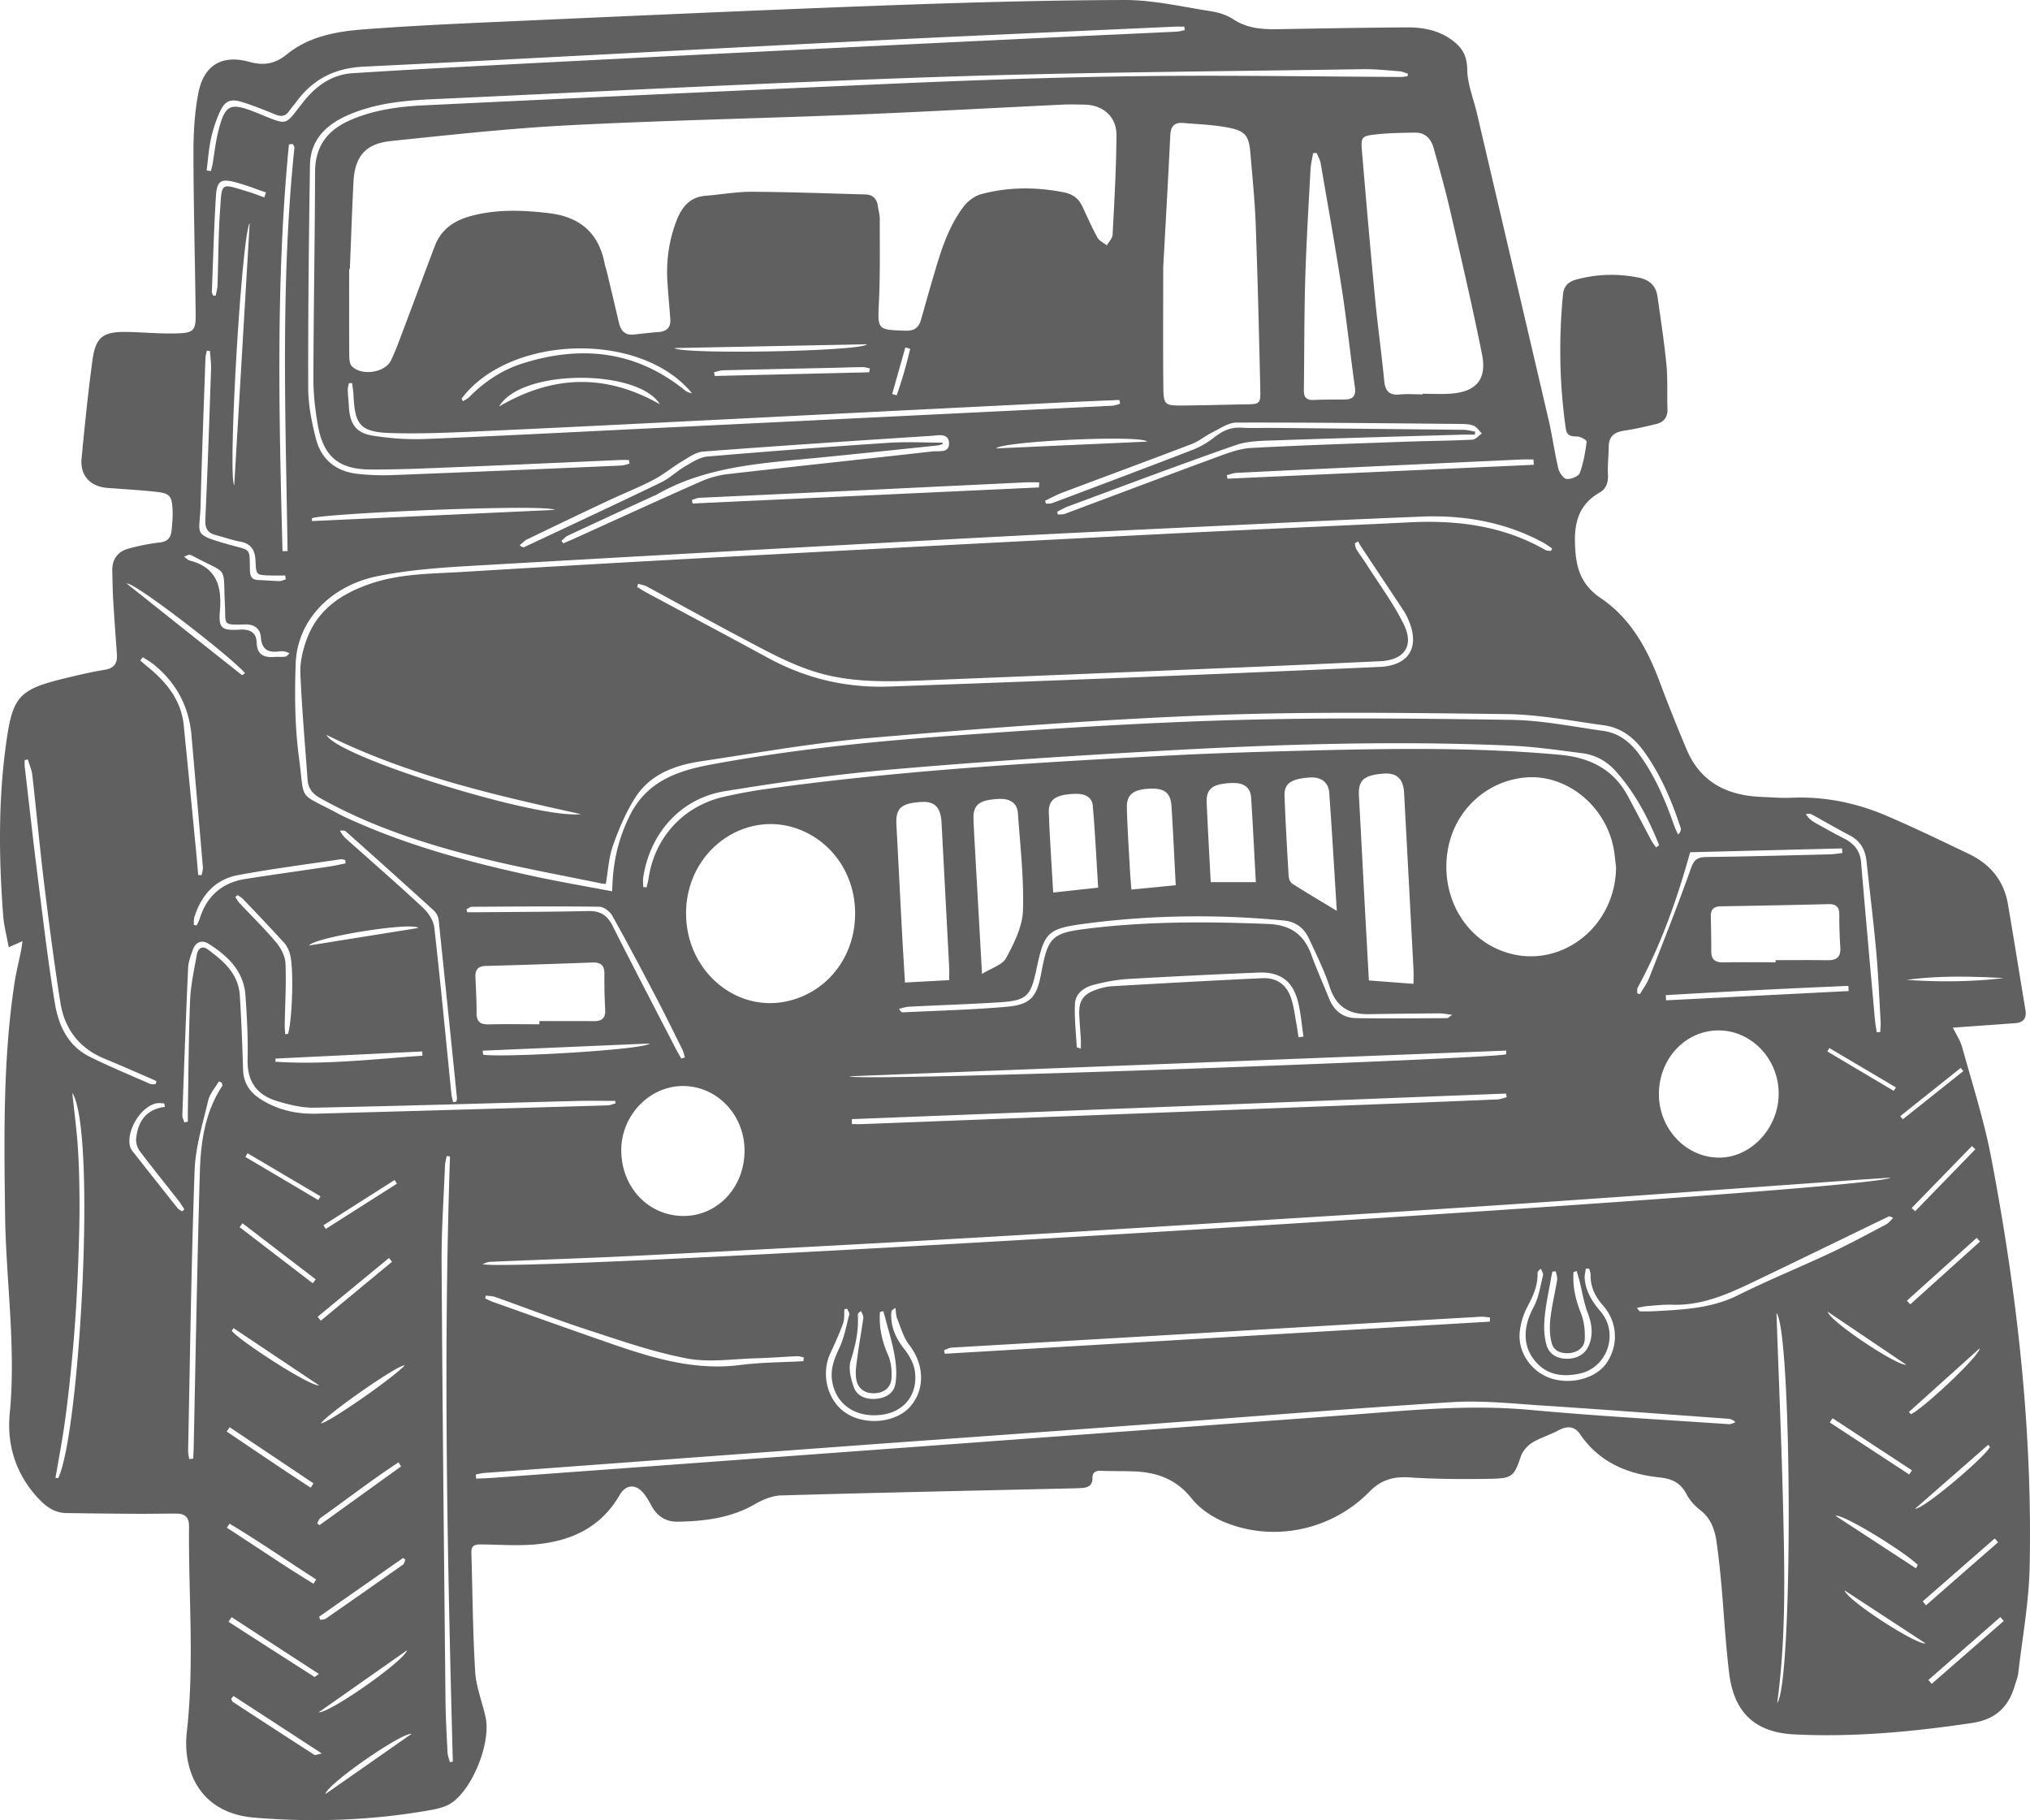 <?xml version="1.0" encoding="UTF-8"?> <svg xmlns="http://www.w3.org/2000/svg" width="9087.17" height="8146.42" viewBox="0 0 7269.79 6517.11"><g fill="#606060"><path d="M80.63 3369.84l-49.39 21.64c-7.06-39.36-17.09-76.54-19.95-114.27-15.64-206.75-17.76-413.34 11.21-619.44C45.38 2495 67.72 2468.9 228.26 2429.69c48.45-11.83 97.11-23.46 146.29-31.42 34.56-5.59 46.39-23.71 44.11-55.88-4.63-65.24-9.54-130.47-13.42-195.76-2-34.4-2.33-68.92-3.13-103.39-1-41.43 19.82-68.62 58.57-79.09 36.53-9.87 74-17.62 111.59-21.77 28.61-3.16 39.78-18.17 42.2-43.2 2.28-23.63 4.54-47.5 3.66-71.15-2-53-9.82-62-62.09-67.47-56.75-5.89-113.78-9.22-170.69-13.51-62.21-4.69-99.08-44.07-93.14-106.08 11.21-117.14 23.13-234.31 38.86-350.91 11.19-82.93 37.69-102.8 121.23-101.55 59.44.89 118.92 6.83 178.25 5.26 64.64-1.71 71-9.92 70.17-73.84-2.41-191.53-7.61-383-7.9-574.57-.11-70.89 4.11-143 17.59-212.41 19.28-99.23 84.33-138.18 181.17-111.78 53.07 14.47 92.39 8.63 136.76-27.37 78.39-63.6 176.84-81.21 274.35-88.66 164.81-12.58 330-20.18 495.2-27.52 450.44-20 900.87-40.63 1351.44-57.35C3441.65 9.44 3734.22.81 4026.72 0c103.42-.28 207.11 24.37 310.28 40.29 27.65 4.27 56.9 13.63 80 28.87 51.07 33.68 106.53 36.26 164.1 35.25 152.25-2.64 304.52-5.41 456.8-6.41 59-.39 116.11 10.51 164.92 47.69 33.57 25.57 50.85 54.1 51.42 101.56.63 53.07 22.58 105.85 35 158.82q128.44 548.29 256.45 1096.68c13.42 57.76 21.28 116.81 34.9 174.51 3.49 14.77 18 36.1 29.53 37.55 15.26 1.91 42.63-9 47.17-21.06 13.48-35.73 19.68-74.54 24.85-112.68.65-4.82-21.7-17.86-33.61-18.16-21.38-.53-37.32-1.71-41-27.41-22.94-159.71-25.75-319.74-10.25-480.3 3-30.81 18.61-46.46 47.22-54.2 73.68-19.94 147.52-22 222.41-7.33 38.37 7.53 63 27.94 68.56 66.79 11.81 82.16 24.4 164.31 32.43 246.87 5 51.92 1.49 104.63 3.56 156.92 1.21 30.48-13.44 47.49-40.74 54.08-38.06 9.18-76.37 18-115.05 23.79-34.6 5.16-54.16 20.5-54.57 57.17-.37 33.25-4.34 66.58-2.79 99.68 1.3 27.8-5.76 50.92-29.24 64.28-86.58 49.29-94.21 127.75-86.86 215.54 5.81 69.35 28.86 121.28 90.28 162.76 106.08 71.64 166.21 180.07 210.46 298.18q46.19 123.33 97.55 244.7c49.66 116.75 145.08 164 266.46 168.85 35.66 1.42 71.44 4.69 107 3.1 120-5.39 234.7 18.34 344 65.33 99.22 42.65 196.6 89.69 294 136.38 75.35 36.11 124.2 95 138.6 178.45 21.81 126.31 41.62 253 62.79 379.38 5 30.12-7.32 45.43-36.75 47.63-73.43 5.48-146.89 10.54-223.11 16 10.87 22.3 26.39 44.91 33.3 69.89 36.36 131.49 78.53 262.06 104.06 395.75 92.35 483.5 147.9 971.33 137.71 1464.35-2.64 127.62-26.3 254.82-41 382.13-1.61 14-7.64 27.4-11.53 41.11-22.18 78.19-68.83 123.78-153.66 136.43-211.15 31.48-422.88 51.41-636.21 40.94-142.09-7-216.95-78.88-234-220.81-12.93-107.37-18.68-215.6-28.38-323.38q-6.4-71-16-141.76c-6.25-45.55-20-87.1-59.2-117.52-19.35-15-37.54-34.81-48.73-56.35-21.24-40.86-51.6-55.59-97-60.36-115.11-12.09-216.11-54.45-284.63-155.12-20.36-29.92-47.53-29.42-78.35-12.78-29.92 16.15-63.69 25.58-92.44 43.36-17.22 10.65-34.19 29.55-40.64 48.38-23.95 70-29.66 79.6-105.44 81-98.56 1.81-197.46 1.44-295.76-5-57.24-3.75-101.39 10.3-141 50.87-135.56 138.8-345.53 183.46-524 107.44-42.29-18-85.24-47.38-113.39-83-55.13-69.72-125.62-94-208.63-96.8-39.23-1.32-78.53-.58-117.76-2-19.91-.72-28.83 7.63-28.58 26.89.32 24.67-15 33-36.35 34.52-13 .93-26.13 1.27-39.2 1.57-346.13 8-692.28 15.18-1038.35 25.12-31.52.9-65.45 14.28-93.26 30.46-86.73 50.48-181.34 62-278.33 63.64-41.1.68-72.67-18.86-93-55.76-9.14-16.61-18.39-33.69-30.64-47.95-28.19-32.81-62.8-28.7-83.93 8-67.5 117.27-176.19 166.26-304.38 177.17-62.51 5.32-125.89.75-188.86-.09-20.9-.28-38.7.76-37.89 28.62 4.15 142.61 5 285.42 13.71 427.75 3.36 54.87 25.55 108.42 37.29 163 19.51 90.64-46.87 257.7-124.29 307.57-21.09 13.58-48.28 19.88-73.58 24.37-208.42 37-418.06 44.24-629.09 27.13-203.27-16.47-257.8-176.23-243.18-305.75 27.75-245.85 5.71-491.66 8-737.44.31-32.81-14.94-45.44-44.57-45.56-46.35-.19-92.71 1-139.06.69-85.54-.52-171.09-1.28-256.62-2.75-39.31-.68-69.11-20.74-95.75-48.48-83-86.46-117.23-193.43-106.09-307.9 23.22-238.67-13.64-474.92-16.65-712.38-3.5-276.1-7.92-552 33.27-826.2 6-39.89 16-79.19 23.92-118.79 1.81-8.69 2.79-17.51 5.28-33.93m1172.2-2406.11h-2.49c0 103.48-.28 207 .37 310.44.08 12.29 1.28 28.09 8.63 36.21 33.46 36.94 120 24.64 141.16-20.53 18.63-39.68 33.33-81.25 48.88-122.33 36.14-95.48 71.38-191.31 107.69-286.73 22.13-58.15 67.11-90 125.44-106.28 93.53-26.08 187.67-22.58 283-11.3 110.59 13.09 178.31 69.82 199.64 180.07 1.8 9.3 5.27 18.27 7.47 27.51 14.63 61.22 29.38 122.4 43.55 183.72 6.78 29.36 21.73 47 54.51 43.23 29.37-3.34 58.77-6.63 88.23-9 28.86-2.31 43.67-16.47 41.5-46-3.23-43.85-7.31-87.63-10.19-131.5-5.06-77 5.21-152 33.55-223.76 18.41-46.63 47.42-82.15 102.75-86.51 55.66-4.39 111.23-14.66 166.8-14.37 135.32.7 270.62 5.94 405.93 9.56 26.86.72 41 15.67 44.49 41.83 2.05 15.27 6.82 30.46 6.8 45.69-.15 98.62 1.73 197.39-2.93 295.83-4.82 101.78-6.78 101.28 96 104.5 31.37 1 46.54-11.69 54.39-38.62 13.29-45.6 25.71-91.46 39.15-137 27.59-93.49 53.14-188.34 112.85-267.67 15.23-20.23 40.16-39.31 64.16-45.71 97.86-26.12 197.38-26 296.84-6.15 30.19 6 51.88 21.92 65 50 17.6 37.66 34.36 75.83 54.37 112.18 6.44 11.7 22 18.36 33.44 27.33 7.17-12.78 20-25.26 20.63-38.38 6.17-118.58 13-237.25 13.82-355.94.49-66.55-48.56-108.45-114.9-109.5-26.16-.42-52.39-1.23-78.5 0-247.07 11.82-494.06 25.78-741.2 35.73-342.25 13.78-684.83 20.58-1026.87 38.2-212.32 10.94-424.1 34.41-635.7 56.26-93.26 9.63-130.91 55.46-135.44 148.84-5.03 103.36-8.65 206.77-12.82 310.15m2912.8-6.73c0 144.64-1 284.88.41 425.1.66 68.07 4.1 70.27 70.66 69.77 73.68-.55 147.35-2.84 221-4.06 54.71-.9 56.76-.72 55.53-55.15-4.43-196-9.15-392.06-16.3-588-3.12-85.42-11.9-170.67-19.05-255.91-5.23-62.25-17.36-79.89-78.83-91.79-53.24-10.31-108.18-12.15-162.45-16.75-30.93-2.62-44.12 12.27-45.65 44.05-7.63 158.99-16.87 317.94-25.32 472.74m1621.78 2147.76c-3.28-24.65-5-49.65-10.11-73.91-31.92-150.34-170.77-259.42-313.54-247.15-140.82 12.11-254.54 117.74-278.91 259.07-25.79 149.53 45.51 294.45 174 353.74 201.58 92.97 426.57-60.8 428.56-291.75m-3330.52 165.77c0 204 176.78 356.52 364 313.94 125.74-28.6 218.91-131.73 237.76-263.17 19.78-137.88-42-268.73-157.09-333-202.13-112.77-444.62 41.15-444.67 282.23M5094.5 1412v-2.09c33.28 0 66.7 1.92 99.82-.37 92-6.35 131.21-50.76 113-141.23-34.35-171.06-74-341.09-113.21-511.13-17.61-76.28-38.74-151.79-60-227.17-9-31.91-29.45-55.65-65.89-55.16-47.45.64-95.13 1.35-142.21 6.57-49.6 5.5-52.74 9.89-48.66 58.4 14.85 176.46 30.19 352.89 47 529.17 9.38 98.17 23.24 195.9 32.72 294.06 3.52 36.51 17.27 53.08 55.36 49.44 27.17-2.61 54.72-.49 82.07-.49m-2925 1752.92c-6.15-.65-11.87-.75-17.36-1.9-141.84-29.56-284.7-55.05-425.24-89.89-201-49.81-397.57-113.34-579.8-215.14-27.77-15.51-43.36-34.84-45.58-65.69-9.11-126.75-20.45-253.4-25.83-380.31-1.66-39.25 7.87-81 21.07-118.48 39.32-111.63 127.87-169.85 235.28-205.29 105.6-34.84 215.83-33.8 324.69-40.42q530.72-32.3 1061.69-60.29 728.74-39.16 1457.6-76.1c291.08-14.75 582.28-27 873.38-41.27 170.63-8.38 334.72 12.7 485.67 99.54 5.34 3.07 13 2.07 19.62 3l3.51-9.15c-11.18-7.3-21.88-15.5-33.6-21.78-135.81-72.77-282-98.08-434.32-92q-269.23 10.8-538.35 24.18c-361.21 17.4-722.46 34-1083.57 53.34Q2574 1975 1679.74 2026.52c-108.93 6.31-218.88 14.63-325.55 36-172.6 34.61-289.79 160.15-295.29 313.22-4 111.38-3.16 224.45 11.5 334.64 22.43 168.64-7.56 122 148.52 207.14 5.21 2.84 10.68 5.21 16.06 7.72 217.95 101.52 448.5 163 682.37 213.42 90.18 19.43 181.23 34.86 274.8 52.67.84-17.09 1.29-28.77 2-40.42 5.18-82.91 25.7-161.51 63.78-235.7 59.7-116.29 165.86-154.88 284.82-177.06 289.27-53.93 581.54-83.55 874.45-104.43 332-23.66 664.5-45.82 997.15-55.31s666-5.86 999-.88c109.77 1.64 219.38 24.24 328.74 39.55 54.53 7.64 95.37 39.4 127.84 83.54 57.08 77.59 93.75 164.92 125.34 254.92 3.92 11.17 9.43 21.78 14.2 32.65 8.9-9.11 11.59-17 9.49-23.41-32.53-98.57-72.49-193.56-134.48-278-35.41-48.21-81.35-81.69-140.55-89.8-116.45-16-233.26-38.78-350.14-40.18-354.28-4.26-709.05-9.59-1062.91 4.13-401.5 15.56-802.62 46.47-1203.11 80.2-206.91 17.43-412.33 53.89-618 84.81-92.47 13.9-180.51 45.86-233.78 128.44-34.24 53.09-59.52 113.17-80.86 173-15.22 42.75-17.29 90.2-25.58 137.5m496.72 951.67c-1.8-128.22-101.81-229.94-224.11-228-119.5 1.94-218.93 108.45-217.3 232.77 1.75 133.37 100.65 234.64 227 232.47 121.76-2.08 216.28-106.71 214.45-237.28m3274.54-198.9c.15 125.49 98.66 228.38 217.61 227.28 114.62-1.06 212.34-108.05 211.29-231.34-1-123.7-99.26-225.15-217-224.1-118.06 1-212.01 102.15-211.86 228.12M2254.49 1660l-2.53-13c-10.4 0-20.81-.39-31.19.06-192.45 8.39-384.87 17.38-577.34 25.15-105.77 4.27-211.63 9.4-317.43 8.85-114.1-.59-168.19-47.48-187.89-159.71-9.62-54.82-15.9-111-15.76-166.61.61-246.2 5.29-492.39 5.94-738.59.24-91.57 43.37-149.45 124.19-185.13 84.23-37.19 173.86-49.49 264.1-53.83q859-41.26 1718.16-79.22c286.41-12.18 573-22.13 859.67-25.48 307.93-3.6 616 1.73 924 3 7.36 0 14.73-1.74 22.09-2.67l1.76-8.84c-10-3-19.78-8-29.91-8.76-43.87-3.33-87.88-8.27-131.76-7.56-503.11 8.07-1006.41 10.71-1509.24 27.46-608.63 20.27-1216.88 52.25-1825.24 80.23-102.21 4.7-204.22 15-299.68 56.69-78.49 34.29-135 88.73-136.37 179.21-4.15 266.4-7 532.85-6.26 799.27.16 59.8 12.51 120.68 27.2 179.07 19 75.49 72.24 118.87 150.14 127.1a867.59 867.59 0 0 0 124.54 4.4q409.93-16 819.77-34.32c9.73-.4 19.35-4.41 29.04-6.77m2807.6 1862.6c0-20.48.7-35.82-.11-51.08q-16.71-316.64-33.74-633.27c-2.57-48.57-25.93-71.38-71-68.43-73 4.77-93.82 23.58-90.67 79.88 6.88 123.31 13.07 246.67 19.69 370 5.14 95.85 10.49 191.68 15.93 290.86M4715.09 547.6l-12.89.9c-3.14 20.13-8.05 40.17-9.13 60.41-6.93 130.52-15 261-18.83 391.65-3.87 131.82-3 263.78-4.91 395.67-.38 25.4 8.08 37.19 35 35.86 36.76-1.81 73.64-1.4 110.47-1.65 29.8-.2 41.83-12.08 37.32-44-16.25-115.22-28.24-231.07-45.92-346-23.45-152.48-50.55-304.39-76.75-456.44-2.16-12.67-9.45-24.35-14.33-36.43M3399.29 3509.42c0-18.07.59-31.13-.09-44.14q-13.56-260.15-27.38-520.28c-2.76-53.07-24.06-76-69.59-73.6-75.22 3.91-95.26 22.12-92 81.67 6.9 127.1 13.11 254.23 19.87 381.33 3.21 60.25 7 120.47 10.73 183.56m3529.53 698.66c-55.31 3.71-101.19 6.62-147 9.88-352.25 25.08-704.45 50.91-1056.77 75.13q-407.59 28-815.41 52.82c-416.66 26-833.29 52.54-1250.06 76.5q-605.62 34.83-1211.53 64.73c-178.12 9.07-356.42 14.65-534.62 22.31-9.19.39-18.18 5.4-27.26 8.26 119.74 35.97 4993.9-261.87 5042.64-309.64M1931.6 3667.44v-11.37c65.33 0 130.67-.31 196 .14 28.24.19 41.22-11.37 39.67-40.86-2.24-42.71-3.29-85.55-2.79-128.31.37-31.29-13.82-41.83-43.64-40.72q-190.6 7.1-381.27 12.28c-27.88.75-38.2 13.64-37 39.95 1.87 42.74 4.34 85.51 4.15 128.26-.13 31 12.84 41.85 43.22 41.08 60.49-1.53 121.06-.45 181.66-.45m4427.29-222v-7.55c61.75 0 123.52-.76 185.25.31 32.75.56 48.76-11.18 46.38-46-2.67-39.07-3.69-78.32-3.64-117.49 0-27.49-11.67-38.06-38.92-37.38q-192.34 4.77-384.72 7.75c-25.29.41-37.21 10.72-36.56 36.41 1 41.55 1.68 83.13 1.61 124.7-.05 28.77 13.41 40 41.85 39.57 62.86-1.01 125.86-.31 188.75-.31m-4655 1833.99l1.27 14.9c18.62-.84 37.27-1.24 55.85-2.59q419.94-30.67 839.86-61.56 403.94-29.64 807.88-59.27 471.53-34.63 943-69.33c208.78-15.4 417.59-30.31 626.28-46.72 168.44-13.25 336.26-22 505.61-6.33 235.64 21.76 472.1 34.67 708.24 50.85 7.56.52 15.51-4.66 23.27-7.18-10.73-10-19.58-11.8-28.52-12.44-221.85-16-443.65-32.9-665.6-47.35-106.7-6.95-214.28-18.59-320.45-12-370.35 23.13-740.24 53.52-1110.34 80.73q-466.17 34.28-932.41 67.71-711.65 52.28-1423.33 105.14c-10.28.77-20.4 3.61-30.59 5.48m1812.83-1792.11c33.77-21.33 73.21-32.5 86.7-57.61 28.28-52.67 58.08-112.18 59.95-169.77 3.76-115.93-10.07-232.51-18.16-348.71-2.34-33.66-25.29-49.78-58.07-50.75-14.17-.42-28.56 1.09-42.61 3.26-43.72 6.76-60 25.79-58.3 69.61 1.8 47.53 4.74 95 7.39 142.52 7.47 134.08 15.05 268.14 23.1 411.45m2413.63-453.1l11.28-7.79c-38.17-95.85-85.28-186.54-154.88-264.58-32.29-36.2-72.37-58.76-119.75-64.81-84.83-10.84-169.82-23.43-255.1-27.23-414-18.48-827.8-5.26-1241.17 17.74-325.33 18.11-650.62 39.15-975.2 67.29-201.07 17.43-401.59 45.61-600.84 78.23-156.72 25.66-266.64 149.57-291.09 307.38-1.79 11.55-.23 23.61-.23 35.44l11.79 1.32c2.39-9.72 5.67-19.32 7-29.18 20.78-148.5 124.21-262.2 271-295.33 49.79-11.23 100.15-20.71 150.7-27.71 477.56-66.13 958.34-94.49 1439.29-119.71 179.28-9.4 358.84-14.36 538.34-18.75 287.83-7 575.54-10.26 863 15.81 109.44 9.92 193.56 51.67 246.14 149.91 28 52.32 55.31 105 83.25 157.38 4.7 8.64 10.97 16.41 16.48 24.59M740 610.24l15.26 2.3c2-8.2 4.53-16.3 6-24.6 6.4-37.45 10.17-75.52 19.14-112.33 25.11-103.06 42.08-111 139.89-71.45 117 47.27 95.93 48 168.28-42.07 45-56 100.84-95.29 174.16-100 167.32-10.77 334.75-19.8 502.19-28.53q470.29-24.5 940.63-47.8 461.39-23 922.83-45.08c194.77-9.36 389.58-18 584.36-27.29 10-.48 19.94-3.59 29.91-5.48l-1.22-12.49c-12 0-23.93-.48-35.87.07-387.24 17.75-774.54 34.33-1161.7 53.73-580.76 29.1-1161.38 61.18-1742.18 89.47-101.95 5-180.38 44.1-239.84 125.18-8.43 11.5-18.29 22-26.36 33.7-13 18.91-28.41 21-49.14 12.46-39.56-16.23-79.34-32.23-120.1-44.89-40.24-12.49-60.58-4.14-78.33 34.15-14.35 30.93-25 64.23-32.36 97.58C747.41 534 744.94 572.4 740 610.24m4047.35 2651.13c-9.22-146.54-17.14-285.11-27.17-423.54-2.75-37.91-30.64-56.72-70.22-53.92-66.85 4.73-91.59 21.61-89.88 66.25 3.68 96.11 9.15 192.16 14.93 288.17.55 9.06 6.14 21.33 13.33 25.92 49.84 31.75 100.73 61.83 159.01 97.12m76.39-1323.09l-12 7.14c1.77 7.09 1.91 15.19 5.6 21.08 12 19.14 25.74 37.13 37.85 56.18 44.56 70.11 94.75 137.49 131.4 211.55 39 78.8 2.92 129.18-85.11 133.32q-235.19 11.05-470.44 21-582.81 24.29-1165.66 47.59c-110.4 4.27-220.91 7.58-330.43-16-115.82-25-217.26-82.47-320.08-136.79-113.46-59.94-225.55-122.45-338.49-183.37-9.42-5.08-20.78-6.55-31.24-9.7l-3.21 11.43c11 6.67 21.79 13.84 33.12 19.94 145.47 78.21 291.34 155.66 436.45 234.52q202.38 110 432 102 440.32-15.51 880.58-33 438.47-17.55 876.85-37.31c103.71-4.55 144.26-69.41 104.3-165.23-5-12-10.73-24-17.87-34.78-51-77.39-102.54-154.46-153.79-231.71-3.74-5.66-6.57-11.9-9.83-17.86m-1077.86-106l2.69 10.22c8.56-.93 17.76-.13 25.57-3 183.6-68.44 366.81-137.91 550.7-205.55 37.59-13.83 77.23-28.05 116.56-30.14 184-9.78 368.22-15.68 552.38-22.32 79.62-2.87 159.35-3.28 238.91-7.2 11.66-.58 22.67-14.52 34-22.29-10-9.76-18.32-23.83-30.25-28.22-16.16-5.94-35-5.78-52.77-5.93-265.18-2.37-530.37-5.5-795.55-4.83-28.92.07-58.42 21.2-86.48 35-25.22 12.36-47.42 31.67-73.37 41.6-154.17 59-309.12 116-463.59 174.17-21.26 8-41.31 19.21-61.92 28.94l3 10.77c7.71-.69 16.06.31 23-2.32 167.82-63.19 335.74-126.12 503-190.89 28.14-10.9 55.18-27.34 79-46 28.63-22.35 57.71-35.22 94.69-32.91 36.73 2.29 73.71.38 110.58.72q342.44 3.18 684.88 6.82c14 .16 27.93 4.19 41.89 6.42l-1 11c-16.34 0-32.69-.42-49 .06-221.09 6.52-442.2 12.47-663.25 20.3-48.46 1.72-99.72 1.49-144.48 17.1-200.73 70-399.61 145.31-599 219-13.9 5.12-26.81 12.92-40.18 19.48m-410.45-247.43l.09 5.53c-6.65 1.66-13.21 4.16-20 4.85-168 17.27-335.9 35.45-504 51.17-174.57 16.32-347.87 36.19-503.66 126.61-2 1.18-4.49 1.57-6.65 2.56-102.53 47.27-205.13 94.4-307.44 142.17-8.77 4.09-15.58 12.38-23.31 18.72l6.61 9c11.64-5 23.38-9.73 34.9-14.95 151.59-68.61 302.81-138.06 455-205.29 31-13.71 65.21-23.76 98.84-27.61 244.53-28 489.32-53.66 733.9-81.3 22-2.49 59.68 6.88 58.94-28.68-.8-38.53-38.58-28.69-62.16-27.17-273 17.58-545.92 35.79-818.67 56.4-25 1.89-49.74 19.6-72.62 33.28-36.21 21.63-69.14 49.12-106.37 68.55-52.6 27.46-108.14 49.22-161.91 74.51q-145.15 68.29-289.53 138.19c-9.91 4.79-17.73 13.93-26.51 21.05 9.53 7.09 13.43 7.92 16.3 6.57 163.46-76.83 327.23-153 489.89-231.53 31.36-15.13 57.33-41.06 87.72-58.68 24.84-14.41 51.87-31.9 79.11-34.23q323.51-27.64 647.55-49c64.41-4.35 129.32-.72 193.99-.72m635.92-139l-2.78-13.76c-72.07 3.15-144.16 5.93-216.2 9.52q-621.69 31-1243.37 62.26c-276.63 13.77-553.26 27.87-830 40.3-105.66 4.75-211.64 9.61-317.25 6.49-111.31-3.29-131.2-27.94-135.87-137.1-.6-13.91-3.21-27.73-4.88-41.59h-11.48c-1.48 7.95-4.42 15.94-4.17 23.83.64 20.19 3 40.31 4.14 60.49 3.44 61.79 25.29 94.13 86.57 103.8 61.77 9.74 125.44 14.21 187.9 11.69 267.2-10.78 534.27-25 801.38-38q828.4-40.35 1656.78-81c9.86-.52 19.51-4.58 29.23-6.97m324.47 1712.83h161.56c-5.64-103.14-10.45-203.63-17-304-2.21-33.75-25-49.93-57.47-51.05a241.22 241.22 0 0 0-49.57 3.94c-37 6.49-53.76 26-52.13 64 4.05 94.69 9.53 189.35 14.61 287.06m-125.34 11.05c-5.11-97.4-9.21-190.93-15.27-284.34-3-45.79-25.46-63.07-73.44-61.58-62.58 1.94-87.62 20.17-86.32 68.92 2 76 7.23 151.82 11.34 227.71 1.13 20.81 3.13 41.58 4.92 64.8m-119.08-7c-6.25-99.64-10.71-196.46-19.23-292.93-3.05-34.59-32.91-43.93-63.77-42.83-64.44 2.31-89.59 17.63-93.41 54.89-.6 5.87-.17 11.86.06 17.78.87 22.53 1.56 45.06 2.84 67.57 4 70.51 8.26 141 12.52 213.2M660.09 4018.72l12.62-2.7c0-12.84-.2-25.68 0-38.51 2.33-132 2.7-264 8.07-395.84 2.21-54.2 14.31-108.12 23.78-161.83 3.78-21.47 17.12-36.83 40.11-20 56.55 41.3 109.08 87.26 114.06 163.63 5.8 88.93 9 178 11.84 267.13 1.45 46 22.95 78.73 60 103.08 61.83 40.62 130.66 55.87 203.55 53.86q520.7-14.31 1041.38-29.66c9.8-.29 19.47-4.86 29.2-7.44l-1.65-8.63c-45.27 0-90.56-1-135.8.16-313.85 8.21-627.66 18-941.55 24.13-45.08.88-91.79-10.93-135.46-24.33-70.16-21.52-105.32-69.63-103.53-146.95 1.78-77.12-2.25-154.59-7.82-231.62-6.27-86.73-63.51-140.48-131.57-183.84-24.51-15.61-46.72-6.46-56.73 21.46-7.58 21.12-15.95 43.25-16.94 65.25-7.94 175.64-14.33 351.36-20.63 527.07-.26 8.43 4.61 17.05 7.07 25.58m2390.48-11.61l.37 17.76c13.27 0 26.55.45 39.8-.06q961.22-37 1922.44-74.08 174.76-6.75 349.5-14.2c11.19-.49 22.18-5.3 33.27-8.1l-2.87-12.92m.83-140.6l.32-13.26-2352.25 92c25.45 21.35 2305.9-62.59 2351.93-78.74m-193.38-141.3c-21-2.52-33.18-5.32-45.31-5.23q-126.65.9-253.29 2.88c-69.34 1.05-116.21-25.49-139.44-95.84-20-60.58-48.46-118.56-75.77-176.47-17.15-36.37-46.8-58.94-88.81-63-239-23.07-477.77-19.87-715.52 11.69-132.92 17.65-142.87 31.88-171.07 164.56-20.51 96.52-35.05 110.58-135.2 116.8-106.81 6.63-213.82 10.09-320.72 15.5-12 .61-23.76 4.92-35.64 7.52 5.5 10.39 9.6 12.88 13.56 12.68 123.5-6.07 247.27-9.12 370.38-19.82 86.53-7.52 109-34.25 124.82-118.94 24.88-133.56 37.48-145.55 174.23-161.94 212.08-25.42 424.62-24.36 637.76-15.76 80.6 3.26 128.58 36.35 155.42 109.7 19.58 53.5 42.83 105.64 64.29 158.46 17.43 42.91 49.84 68.21 95.26 69 109.23 1.87 218.51.49 327.77.13 2.62 0 5.23-3.44 17.28-11.91m-3589 507.22l-11.93-1.68c-2.07 11.6-5.54 23.14-6 34.8-4.58 115.22-12.85 230.48-12.16 345.69 3.15 522 8.68 1043.92 13.91 1565.88.63 63 4.21 126 7.34 188.9.59 11.84 5.49 23.47 8.41 35.2l10.59-2.22c-19.28-722.13-34.69-1444.27-10.2-2166.57M5335.3 4732.2q.2-7.49.41-15c-11-.93-22.14-3.23-33.08-2.6q-516.21 29.93-1032.4 60.36-430.77 25.13-861.55 50.2c-9.46.56-18.62 6.06-27.92 9.26l2.66 12.77m-2371.7-2873.66l18.15-.24c-7.12-481.84-25.66-963.91 24.53-1444.6.39-3.76-3.15-8-5.16-11.87-.39-.75-2.14-1-3.29-1.09s-2.32.23-11.23 1.33c-47.36 484.21-35.72 970.33-23 1456.47m5350.14 2727.89c8.21 235.76 18.31 468.18 23.84 700.72 5.51 232 10.49 464.31-21.33 695.51 57.27-70.2 53.63-1329.98-2.51-1396.23m-5805-819.26l3.6-10.88c-9.83-4.51-19.57-9.22-29.5-13.5-52.35-22.55-104.51-45.57-157.19-67.33-90.54-37.39-142.69-106.66-157.55-200.86-22.21-140.78-40.58-282.23-57.89-423.72-15.87-129.71-27.74-259.91-42.5-389.76-2.2-19.35-10.62-38-16.16-56.95l-11.29 2.66c0 7.4-.74 14.89.11 22.2 15.93 136.83 31.12 273.75 48.37 410.42 18.44 146.15 35.69 292.58 59.66 437.86 13 78.8 46.37 152.12 123.47 190.72 71 35.56 144.75 65.8 217.51 97.88 5.5 2.45 12.85.93 19.34 1.26m120.54 1342l14.43-1.45c.58-12.24 1.44-24.47 1.7-36.72 7.12-329.4 12.59-658.84 22.14-988.17 3.14-108.12 18.1-215.58 80.31-309.62 1.62-2.44-1.32-7.9-2.14-11.95l-10.06-4.25c-13.06 22.61-32.33 43.76-38.05 68.1-19.5 82.94-45.73 166.6-48.77 250.72-12.06 334-16.35 668.27-23.27 1002.45-.21 10.28 2.4 20.6 3.69 30.89M258.84 3912.88c6.84 65.3 15.64 130.48 20 195.94 4.39 66.38 5.67 133.05 5.9 199.61s-1.8 133.16-4.16 199.69-5.44 133.06-9.87 199.48-10 132.77-16.73 199-14.26 132.35-23.73 198.19c-9 62.45-20.94 124.48-31.59 186.69l9.68 1.15C285.5 5135.61 346.7 4049 258.84 3912.88m3461.83-2167.63l1-18.19c-16 0-32.09-.66-48.09.1q-268.82 12.73-537.63 25.79-315.12 14.83-630.26 29.43c-9.34.45-18.49 5-27.73 7.59l2.33 12.86M2877 4873.79l1.76-13.4c-7.89-1.57-15.85-4.79-23.66-4.45-48.7 2.12-97.34 6.19-146.06 7.43-83 2.12-168.6 15.82-248.58.71-119.55-22.59-236-63.37-352.23-101.17-112.75-36.68-223.48-79.54-335.29-119.13-10.38-3.67-22.17-3.33-33.31-4.85l-2.15 10.21c9 4.11 17.79 8.93 27.1 12.23 143.27 50.79 286.32 102.22 430 151.8 147.7 51 296.26 94.91 456.48 74.28 74.69-9.62 150.61-9.45 225.94-13.66m1773-1159.86l18-2.34c-6.13-40.82-9.38-82.33-19-122.3-18.19-75.66-63.43-110-141.16-106.92q-233.27 9.37-466.36 22.82c-42.31 2.52-84.89 10.53-125.94 21.38-33.11 8.75-64.1 30.38-65.9 67.25-2.52 51.52 3.51 103.47 6.37 155.2.08 1.39 5.74 2.47 14.67 6 0-14 .52-24.85-.1-35.66-1.69-29.65-4.68-59.25-5.65-88.91-1.48-45.37 13.41-69 55.5-84.8 19.79-7.42 41.18-13.22 62.15-14.44 179.07-10.42 358.17-20.33 537.34-28.73 52.87-2.48 88.16 23.12 104.46 73.8 9.37 29.12 12.86 60.17 18.51 90.45 3 15.65 4.85 31.47 7.18 47.2M1622.7 3946.39l11.2-1.79c.91-4.38 3-8.87 2.57-13.12q-32.31-319-65.63-638c-1.26-11.89-8.81-25.65-17.75-33.78q-156.9-142.7-315.57-283.55c-4.14-3.68-13.23-1.79-20-2.5 7.51 16.54 17.07 25.13 26.67 33.68 90.49 80.68 182 160.26 270.67 242.9 19.26 18 37.63 45.85 40.48 71 22.52 198.29 41.12 397 61.16 595.61.98 9.94 4.08 19.7 6.2 29.55m3870.08-2282.2l-1.1-19c-14.65 0-29.32-.59-43.93.09q-334.81 15.43-669.61 31.16c-116.38 5.44-232.77 10.71-349.13 16.66-12 .61-23.72 5.32-35.57 8.12l2.24 12.73M6598.19 3054.1l-1.8-16.31-543.66 13.7C6005.25 3222 5948 3383.85 5865 3535.82c-3.1 5.68-1.37 14-1.89 21.08l9.82 2.6c11.08-19.11 24.85-37.16 32.81-57.49 51-130.25 102.9-260.25 149.51-392.1 11.38-32.2 23.86-41 55.71-41.41 147.38-1.75 294.74-5.87 442.1-9.51 15.08-.37 30.09-3.2 45.13-4.89m-906.74 1488.74l-12.4-.71c-1.42 12.59-5.07 25.4-3.87 37.74 4.42 45.57 27.36 81.62 56.89 116.15 66.41 77.68 24.53 200.62-74.57 222.1-64.79 14-123.88 4.6-166.11-52.49-39.51-53.42-34.84-119.6.27-184.37 18.57-34.25 24.33-75.64 34.16-114.25 1.78-7-4.75-16.12-7.44-24.26-9.88 6.76-12.34 12-12.2 17.16 1.2 44.59-16.94 82.22-37.18 120.79a246.41 246.41 0 0 0-26.73 90.87c-6.33 72.73 43.8 141.95 112.84 163.94 74.44 23.71 162.42-1.32 199.41-56.72 42.57-63.76 38-145.63-13.75-204.24-28.07-31.78-45.23-66.38-44.53-109.31.11-7.44-3.11-14.94-4.79-22.4m-4668-2468.35l-2.13-13.91c-17.35 0-34.71.36-52.05-.07-51.24-1.26-52.29-1.34-54.19-51.57-1.43-37.91-14.94-62.5-55.42-69.75-29.07-5.21-57.14-15.78-85.91-23-30.11-7.54-39.89-24.33-38.4-56.42 8.3-179.24 14.35-358.6 20.49-537.93.74-21.68-2.6-43.49-4-65.24l-11-1.08c-1.73 8.68-4.69 17.31-5 26-6.16 175.75-13.07 351.48-17.52 527.28-2.73 107.93-32.24 102.76 102.15 141.18 81 23.15 72.41 8.55 74.66 93.29.59 22.2 8.12 33 30.79 33.59 24.9.63 49.75 3.27 74.65 3.74 7.58.18 15.26-3.94 22.91-6.11m2183.17 2608.27c-9.63 7.09-12.47 8.08-13 9.75a52.38 52.38 0 0 0-2.17 13.8c-.62 47.37 17.25 86.53 46.75 123.72 18.27 23 34.72 52.74 38.33 81.19 10.68 84.26-39.79 144.94-121.23 154.67-92.25 11-162.74-37.94-175.5-122.35-6.32-41.84 7.76-78.13 25.55-115.92s25.35-80.18 36-120.93c1.52-5.84-4.94-13.76-7.71-20.72l-9.69 1.9c-1.35 17 .86 35.32-4.75 50.78-13.26 36.53-29.65 72-45.84 107.38-34.38 75.19-10 169.65 55.78 213.2 69.52 46.06 179.26 35.37 230.07-22.41 54.83-62.36 50.81-152.24-3.48-221.78-20.82-26.68-30.08-62.62-43.24-94.9-4.02-9.94-3.52-21.72-5.87-37.38m-766.85-892.45l12.87-4.17c-3-9.46-4.7-19.52-9.06-28.28-32.26-64.89-64.21-130-97.84-194.14-50.16-95.74-100.65-191.34-153.52-285.59-8.3-14.8-29.76-31.32-45.34-31.52-152.17-2-304.38-.72-456.58.2-6.58 0-13.13 5.84-19.7 9l2.61 10.59c12.53 0 25.05.1 37.58 0 132-1.21 264-1.36 395.94-4.35 42-1 67.49 14.08 86.49 51.8 74.28 147.48 150.78 293.84 226.56 440.56 6.3 12.11 13.31 23.92 19.99 35.9m3421.65 892.39c8.28 9.49 9.76 12.67 11.26 12.68 17.73.11 35.49.38 53.19-.59 101.83-5.55 202.88-9.67 298-57.08 109.28-54.49 222.75-100.5 333.35-152.42 66.54-31.24 131.27-66.39 196.34-100.68 10-5.25 17.36-15.34 25.94-23.19-9.42-6.25-13.23-7-16-5.64-164.47 79.44-328.55 159.69-493.37 238.4-89.08 42.54-179.62 81-281.87 77.48-28.38-1-56.95 2.36-85.38 4.47-12.17.87-24.15 3.74-41.46 6.56M894.22 798.55c-29.18 46.88-79.12 901.14-55.39 939.23M2080.44 2915c-309.31-68-618-138.42-911.19-283.68 36.97 79.26 758.43 302.74 911.19 283.68M1653 1427.26l4.78 9.35c7.64-4.92 16.52-8.62 22.74-14.94 54.35-55.26 117.58-97.21 191.31-120.51 211-66.66 407.77-45.13 583.71 98.59 6.11 5 15.38 6.1 23.18 9-183.57-225.36-653.6-210.41-825.72 18.51m5067.89 2268.92l12.43-.86c.6-12 2.31-24.08 1.62-36-4.86-84.22-8.28-168.59-15.88-252.57-9.73-107.59-23.14-214.85-34.59-322.29-4.45-41.78-22-73.62-60.85-93.73-46.37-24-91.29-50.76-137.26-75.55-5.08-2.74-12.92-.37-19.48-.37 10.09 15.94 22 24.81 34.88 32 34.19 19.13 68.46 38.18 103.31 56.06 35.3 18.12 56.44 43.87 59.91 85.33 15.75 188.12 32.78 376.13 49.55 564.17 1.32 14.68 4.2 29.21 6.36 43.81m-4734.14-1870.5c-30.37-22.67-841.95 12.81-869.74 30.19l.43 9.84M511.5 2353.1l-9.12 11.83c7.81 6.72 15.43 13.67 23.45 20.13 68.52 55.29 122.79 119.72 132.09 211.65 15.18 150 29.63 300 44.28 450.08 2.8 28.7 5.06 57.45 7.57 86.17l12.24.63c1.62-9.36 5.33-18.9 4.56-28.05-13.28-157.51-27.19-315-40.79-472.45-9-103.78-54.58-188.07-134.91-253.72-12.16-9.95-26.2-17.58-39.37-26.27m5060.07 2198.82l-12.06 1.24c-1.39 6.38-3 12.72-4.12 19.15-8.32 48.55-19.41 96.86-23.79 145.76-3 33-2.27 68.71 7.41 99.92 10.74 34.63 43.64 49.4 80.14 46.85 36.25-2.53 62.66-21 74.31-56.78 11.94-36.71 6.23-71.17-7.58-107.34-14.09-36.91-20-77-29.66-115.57-2.87-11.42-6.5-22.65-9.79-34l-11.48 3.33c-3.17 50.73 6.93 98.47 26.35 146.69 11.77 29.22 15.73 63.88 13.93 95.57-1.58 27.75-24.75 45.08-54.22 48-28.85 2.82-55.9-7-63.64-34.51-7.88-28-8.39-59.57-5.15-88.81 5.16-46.54 16.7-92.35 24.12-138.7 1.55-9.77-3.02-20.51-4.77-30.8m-2408.29 142.64l-11.92 3c-4.12 53.92 7 104.38 29.13 154.55 10.81 24.51 13.8 54.73 12.19 81.88-2 33.41-25 52.66-59.53 54.56s-59.92-15.67-66.24-47.37c-5.25-26.32.15-55.3 3.69-82.73 6-46.64 14.84-92.92 21.11-139.54 1-7.66-4.95-16.27-7.69-24.44-9.54 5.51-12.2 9.6-12 13.51 3.56 56.62-8.34 109.72-25.53 163.92-8.89 28 .71 65.41 11.35 95.21 11.24 31.49 42.21 43.54 76 41.64 35.17-2 66-18 72.47-52.44 6.24-33.27 3.06-69.65-2.71-103.51-7.66-44.91-21.82-88.71-33.26-133-2.18-8.44-4.7-16.8-7.06-25.24m-58.13-3461.93L2415 1246.22c26.7 23.68 670.13 12.33 690.15-13.59m3515.32 2315.86l-1.27-18.46q-327 13.68-653.68 33.14l1 18.54m-4728.86-490.3l-1.29-11.7c-5.05-1.16-10.35-4-15.12-3.25-123.22 18.43-247 34.09-369.36 57-81.59 15.3-131.14 72.19-155.85 150.39-2.7 8.54-1.46 18.32-2.05 27.52l10.07 2.27c3.57-7.56 8.12-14.81 10.55-22.72 25.15-81.77 79.7-130.5 164.08-143.74 99.65-15.63 199.6-29.41 299.36-44.35 19.95-2.94 39.74-7.55 59.61-11.42M2363.2 1447.48c-78.53-127.88-498.41-127.42-575.55 8 196.51-115.61 385.79-115.92 575.55-8M1728.61 3762l1.43 14.1c56.75 12 576.66-16.68 597.08-39.83M658.85 1993.33c11.08 7.63 15.16 12.3 20.1 13.56 95 24.33 116.22 89.83 108.62 179.22-5.46 64.23 5.93 72 71.76 68.3 36.93-2.06 58.56 10.44 59.9 46.84 1.6 43.78 26.3 53.51 63.36 50.88 13-.92 26.29.83 39.1-1 5.49-.8 10.1-7.7 15.11-11.82-13.8-7.3-24.44-8.47-34.74-7.1-39.7 5.3-64.58-4.08-67.91-51.06-2.15-30.15-23.32-46.44-57.15-45.41-82.75 2.53-67.78 1.2-71.56-71.22C798 2021.92 820.76 2060 694.86 1993c-5.22-2.78-10.67-5.84-16.34-6.77-3.52-.57-7.74 2.59-19.67 7.1M946.52 706.8l6-17.77c-34.9-11.9-69.3-25.62-104.8-35.28-57.8-15.72-71.21-7.53-74.76 52.38-6.67 112.43-9.88 225.07-14.21 337.63-.18 4.81 2.84 9.73 4.37 14.61l9.3.35c2.27-12.27 6.11-24.48 6.54-36.81 3.09-87.72 2.84-175.65 8.76-263.16 7.42-109.76-.52-103.2 105.37-70.92 18.05 5.52 35.63 12.61 53.43 18.97m2166.2 626.2l2.49-13.8c-8.59-1.67-17.19-4.82-25.75-4.74-36.85.34-73.69 1.74-110.54 2.56-129.58 2.9-259.17 5.57-388.74 8.85-11.06.28-22 4.43-33 6.78l2.45 13.51m-1538.2 2357.01l10.11-1.31c15.52-52.28 21-237 6.92-285.67-4.14-14.36-11-29.5-20.86-40.38-48-52.79-97.35-104.36-146.55-156-5.7-6-13.47-10-20.28-15l-8 7.1c4.93 7.22 9 15.21 14.93 21.52 43.88 46.9 90.12 91.79 131.3 140.93 17.1 20.41 32.23 49.32 33.33 75 3.15 73.43-1.46 147.18-2.73 220.81-.17 10.98 1.19 22 1.83 33m3087.28-2122c-24.41-25-519.18-1.07-541.66 24.35M453.51 2089.27c141.53 112.6 277 220.4 412.79 327.75 1.17.92 7.12-4.22 11-6.63-40.69-50.99-394.47-326.39-423.79-321.12m533.29 1701l-.58 11.38c176.2 11.33 351.22-9.22 526.53-21.69l-.5-15.2m-921.69 198.51l-2.56-12.73c-9.85 0-20.15-1.89-29.48.31-56.13 13.25-107.17 98.95-92.59 155.08 1.7 6.55 6.16 12.72 10.46 18.19q79.29 100.8 159.14 201.16c4.1 5.15 11 8.1 16.53 12.07l8.38-7.21c-7.2-10.65-13.8-21.78-21.7-31.88-46.12-58.92-93.3-117-138.22-176.83-8.87-11.81-14.58-30.38-13-44.88 6.6-60.49 34.77-104.76 103.04-113.25m907.58-640.64c-20.89-22.67-368.06 32.06-391.64 62.69M829.56 5790.39l-11.37 16.38q153.81 98.94 307.89 197.45c1.45.92 7-4.57 15.81-10.65m-319.98-538.05l-9.35 14.68c103.39 66.77 205 136.31 310 200.51l9.77-15.34C1028.69 5589 927.6 5518.66 821.9 5455.52m320.76 333.25l4.41 11.26c6.62-1.37 14.55-.84 19.66-4.38q138.86-96.24 276.86-193.71c4.48-3.17 5.28-11.53 7.79-17.48l-7.75-6.1m14.09 330.54l-316.28 222c38.35 3.85 306.64-184.11 316.28-222m-621.56 163.58l-8.1 9.86c1.82 3.82 2.6 9.24 5.62 11.22q145.63 95.34 291.95 189.64c3.56 2.29 11.19-1.74 27-4.73m321.23-70.24c-35.29-5.43-303.93 180.76-308.34 215.42m284.04-1534.93c-24.85-3.21-280.47 176.5-299.92 207.43 19.7 2.66 253.36-158.24 299.93-207.43m-13.31 361.86l-9.15-14.62c-95.64 63-186.52 133.06-279.74 199.59-5.46 3.9-7.77 12.21-11.55 18.46l8.2 7.05m-307.87-705.67l-6.2 9.43c23.16 32.45 278.69 199.49 313 195.63m5685.35-1452c116.39 8.1 232.17 7.16 347.5-6.38-116.22-6.46-232.29-9.25-347.5 6.38M1113 5326.92l9.6-15.84-300.36-201-10.24 15.64c100.14 67.39 199.8 135.45 301 201.2M7175.72 5804l-12-14.13-257.8 225.44 11.86 13.78m-22.14-144.97l-289.75-189.58c9.4 36.35 259.89 197.33 289.75 189.62m-10.05-150.43l11.92 14 257.89-225.51-12-13.59m-282.06 106.79l6.71-12.1c-48.3-47.89-271-184.89-294.55-175.83m553-246.96l-6.49-7.26-261.71 228.85c30.19 2.54 255.18-189.76 268.2-221.55M6563 5078.1l-10.49 14.9 284.75 186.43 9.83-14.8M6829 4657.1l12.11 13.24 249.69-225-12-13.07m-242.67 623.37l6.7 7.93c35.2-12 246.29-207.36 247-236.07m-544.47-130.86c7.24 34.58 250.64 195.83 281.11 189.71M1120 4594.79l10.79-13.89L868.57 4380l-10.47 13.85m545.9 123.94l-11-13.51-255.49 210.51 11.41 14M6846 4325.46l12.48 11.39 215.53-221.78-12.15-11.63m-5922.08 193.42l7.95-13.41-261.2-154.24-7.82 13.2m542.76 95.91l-8.32-13.27L1158.41 4387l8.29 13.23m5864.3-565.1l-9.34-11.39-216.57 172.73 9.16 11.34m-32.57-102.02l8.14-12.17-238.6-141.07-7.21 12.23M3195.03 1410.79l16.16 4.46a1606.92 1606.92 0 0 0 48.38-166.34l-17.42-4.86M1498.14 3322.68l-391.64 62.69"></path></g></svg> 